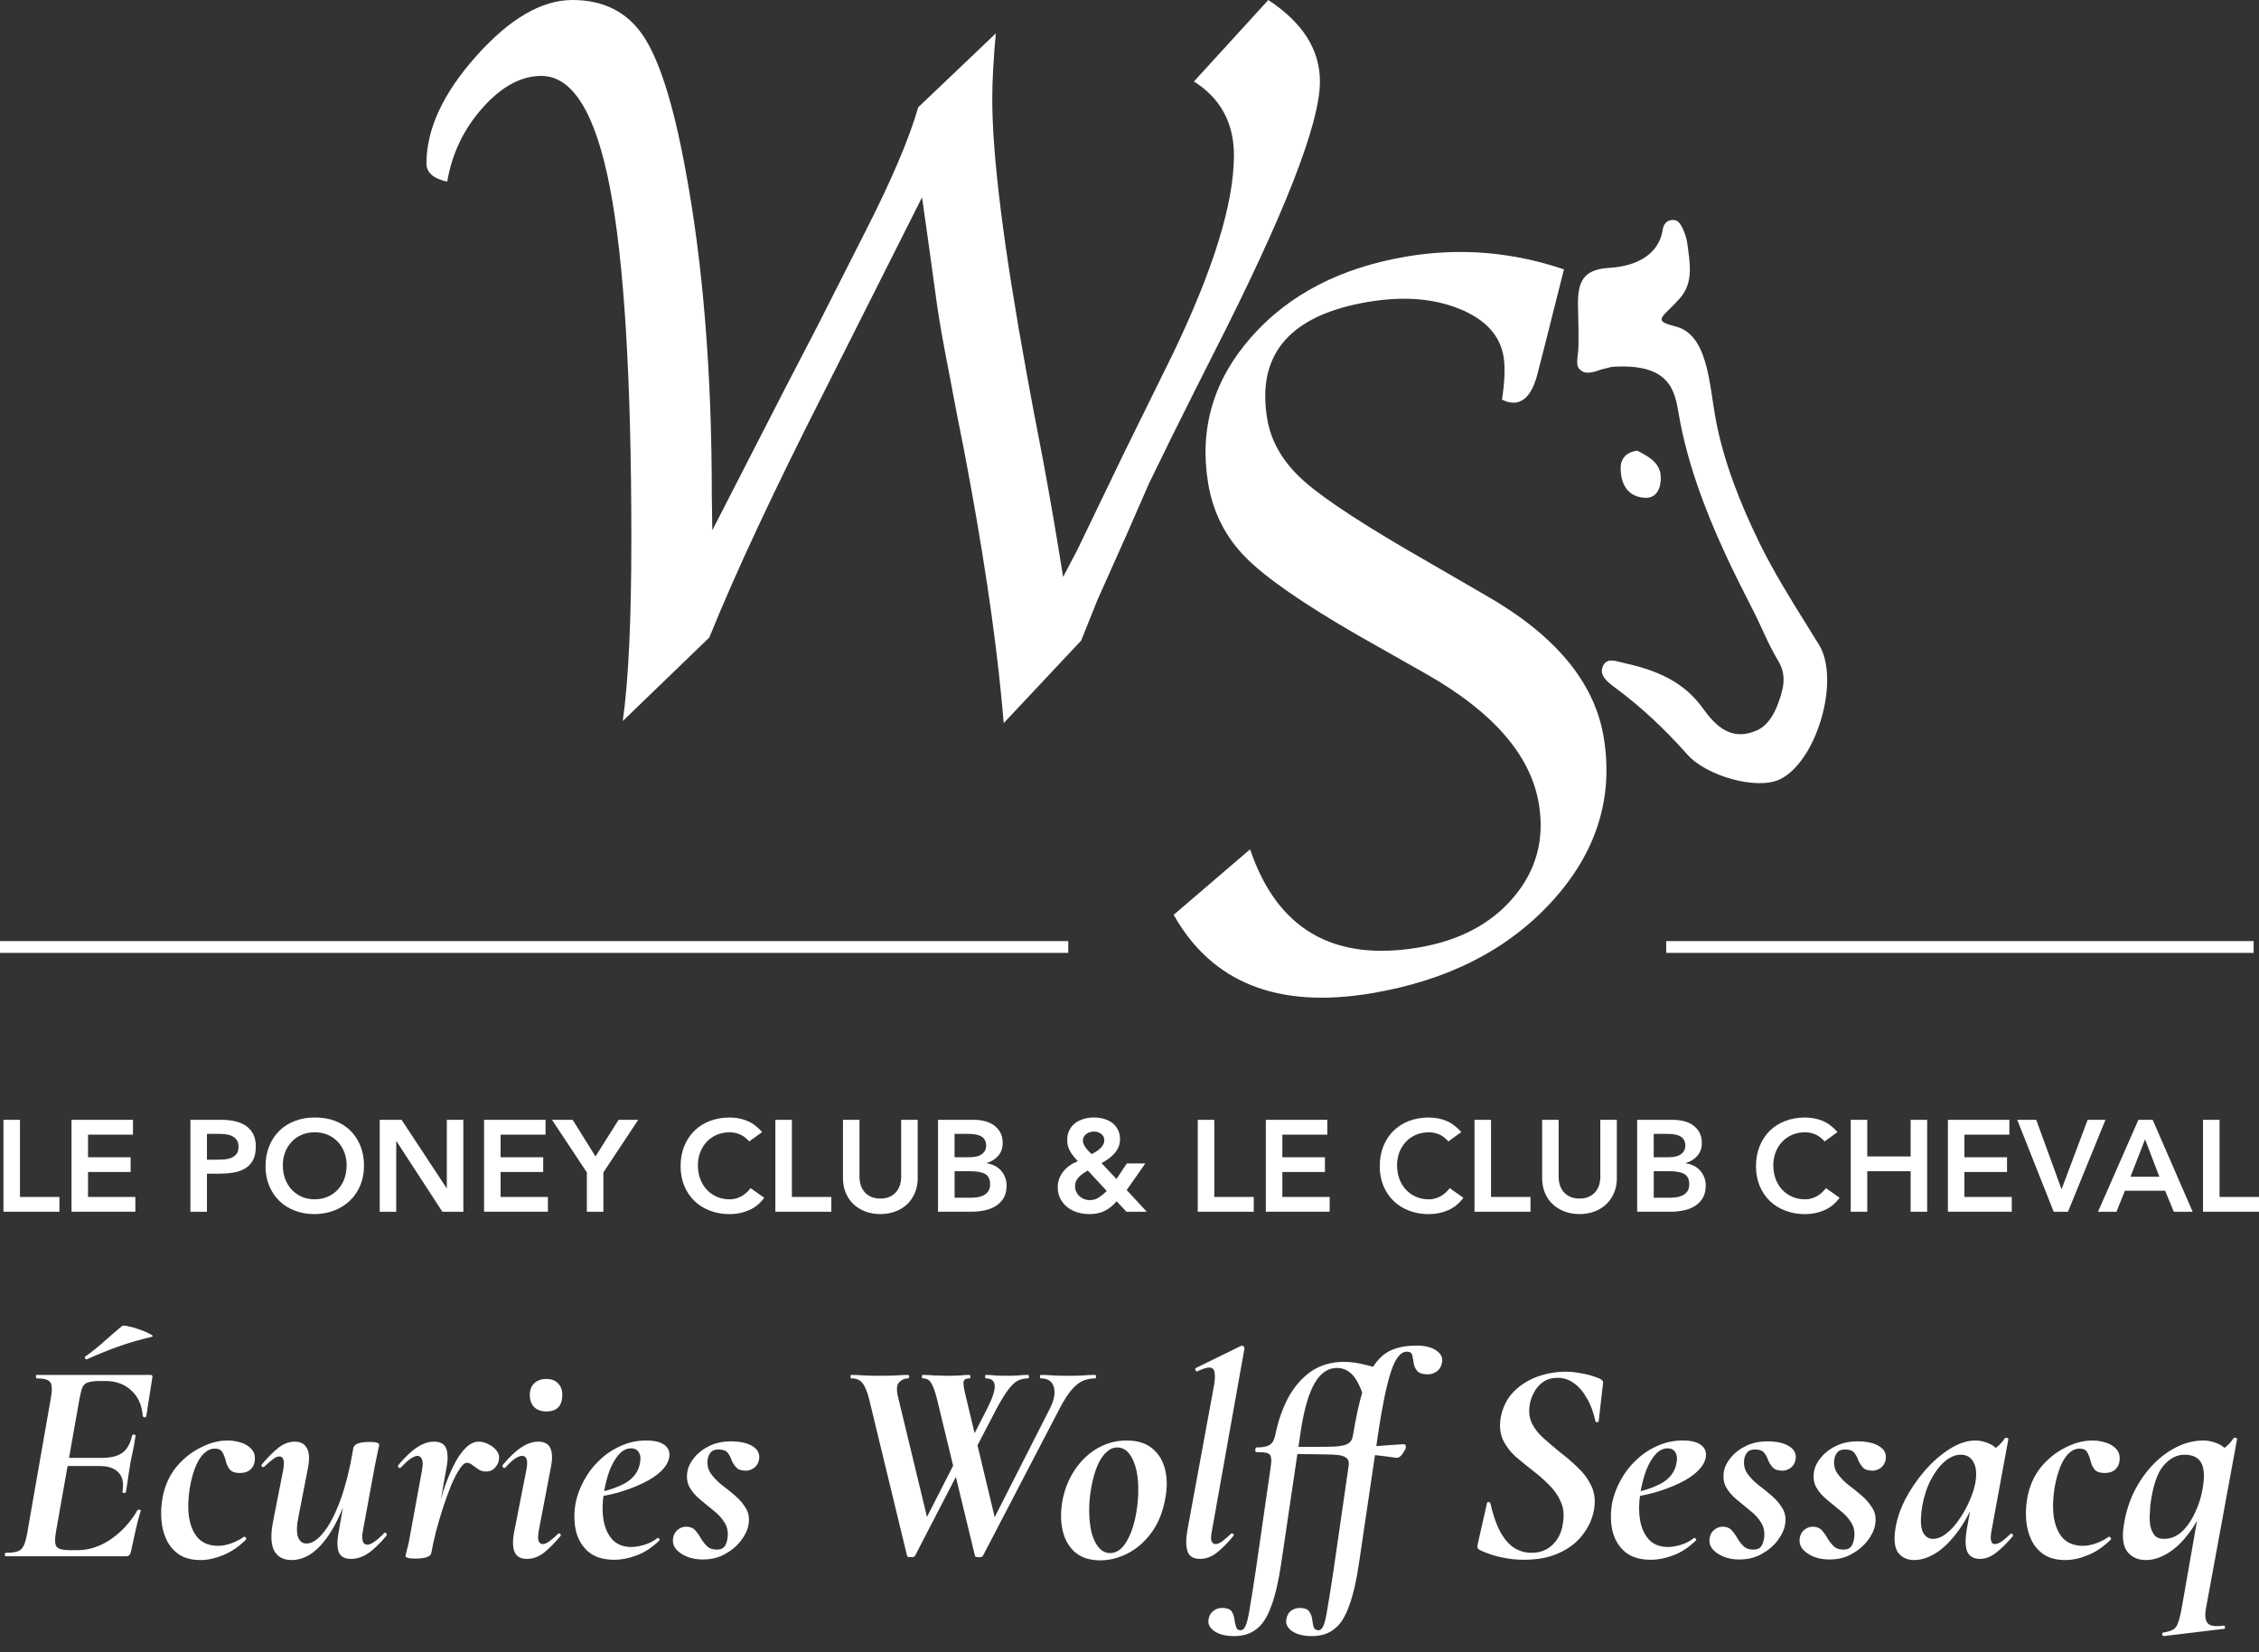 <svg xmlns="http://www.w3.org/2000/svg" width="160" height="117" viewBox="0 0 160 117" fill="none"><rect x="0" y="0" width="160" height="117" fill="#333333" stroke="none"/><path d="M0.244 79.305H1.414V84.766H4.209V85.814H0.244V79.305Z" fill="white"></path><path d="M5.063 79.305H9.419V80.353H6.235V81.953H9.252V83.001H6.235V84.765H9.587V85.813H5.065V79.304L5.063 79.305Z" fill="white"></path><path d="M13.484 79.305H15.694C16.011 79.305 16.316 79.335 16.609 79.396C16.903 79.458 17.162 79.56 17.384 79.706C17.607 79.85 17.785 80.042 17.919 80.284C18.051 80.527 18.118 80.829 18.118 81.189C18.118 81.601 18.047 81.932 17.906 82.183C17.762 82.433 17.573 82.627 17.33 82.766C17.089 82.904 16.809 82.998 16.489 83.046C16.17 83.095 15.838 83.12 15.492 83.12H14.657V85.814H13.486V79.305H13.484ZM15.361 82.127C15.527 82.127 15.7 82.121 15.879 82.109C16.059 82.096 16.224 82.06 16.377 81.999C16.529 81.938 16.652 81.846 16.749 81.724C16.846 81.601 16.894 81.429 16.894 81.209C16.894 81.005 16.85 80.846 16.763 80.726C16.676 80.606 16.565 80.515 16.43 80.451C16.293 80.385 16.142 80.346 15.975 80.327C15.808 80.307 15.647 80.299 15.492 80.299H14.657V82.127H15.362H15.361Z" fill="white"></path><path d="M18.807 82.588C18.807 82.067 18.894 81.594 19.067 81.168C19.241 80.742 19.48 80.378 19.787 80.078C20.094 79.777 20.459 79.546 20.884 79.384C21.307 79.223 21.773 79.14 22.281 79.14C22.794 79.134 23.264 79.21 23.692 79.365C24.119 79.522 24.487 79.751 24.796 80.049C25.105 80.35 25.348 80.712 25.52 81.135C25.694 81.558 25.781 82.03 25.781 82.55C25.781 83.059 25.694 83.522 25.52 83.939C25.348 84.356 25.105 84.715 24.796 85.015C24.485 85.315 24.118 85.55 23.692 85.719C23.265 85.887 22.794 85.974 22.281 85.981C21.773 85.981 21.306 85.898 20.884 85.737C20.459 85.575 20.094 85.345 19.787 85.047C19.48 84.751 19.241 84.393 19.067 83.977C18.894 83.559 18.807 83.098 18.807 82.588ZM20.032 82.515C20.032 82.864 20.086 83.186 20.194 83.48C20.302 83.775 20.456 84.028 20.653 84.242C20.851 84.457 21.089 84.627 21.364 84.748C21.638 84.871 21.947 84.932 22.286 84.932C22.625 84.932 22.936 84.871 23.215 84.748C23.493 84.626 23.731 84.457 23.93 84.242C24.129 84.028 24.282 83.775 24.389 83.48C24.497 83.186 24.551 82.864 24.551 82.515C24.551 82.189 24.497 81.886 24.389 81.604C24.282 81.322 24.128 81.075 23.93 80.863C23.731 80.652 23.493 80.485 23.215 80.366C22.936 80.246 22.627 80.186 22.286 80.186C21.946 80.186 21.638 80.246 21.364 80.366C21.089 80.485 20.851 80.651 20.653 80.863C20.455 81.075 20.302 81.32 20.194 81.604C20.086 81.885 20.032 82.189 20.032 82.515Z" fill="white"></path><path d="M26.894 79.305H28.444L31.63 84.142H31.648V79.305H32.818V85.814H31.332L28.082 80.822H28.064V85.814H26.894V79.305Z" fill="white"></path><path d="M34.284 79.305H38.64V80.353H35.456V81.953H38.473V83.001H35.456V84.765H38.808V85.813H34.286V79.304L34.284 79.305Z" fill="white"></path><path d="M41.564 83.029L39.096 79.305H40.562L42.178 81.898L43.812 79.305H45.204L42.736 83.029V85.814H41.566V83.029H41.564Z" fill="white"></path><path d="M53.069 80.832C52.828 80.574 52.594 80.403 52.369 80.318C52.143 80.231 51.916 80.188 51.687 80.188C51.347 80.188 51.038 80.248 50.764 80.368C50.489 80.487 50.251 80.653 50.053 80.865C49.855 81.078 49.703 81.323 49.594 81.606C49.486 81.887 49.432 82.191 49.432 82.517C49.432 82.866 49.486 83.188 49.594 83.482C49.703 83.777 49.857 84.031 50.053 84.244C50.251 84.46 50.489 84.629 50.764 84.75C51.038 84.873 51.347 84.934 51.687 84.934C51.955 84.934 52.211 84.871 52.462 84.745C52.714 84.619 52.947 84.418 53.163 84.143L54.129 84.824C53.833 85.228 53.469 85.523 53.042 85.707C52.616 85.89 52.161 85.982 51.678 85.982C51.171 85.982 50.703 85.899 50.281 85.738C49.857 85.575 49.492 85.346 49.184 85.048C48.877 84.752 48.638 84.394 48.464 83.978C48.292 83.56 48.205 83.098 48.205 82.588C48.205 82.068 48.292 81.595 48.464 81.169C48.638 80.743 48.877 80.379 49.184 80.078C49.492 79.778 49.857 79.547 50.281 79.384C50.705 79.223 51.171 79.141 51.678 79.141C52.123 79.141 52.537 79.22 52.916 79.376C53.298 79.531 53.652 79.798 53.98 80.171L53.069 80.832Z" fill="white"></path><path d="M54.917 79.305H56.088V84.766H58.882V85.814H54.917V79.305Z" fill="white"></path><path d="M65.001 83.425C65.001 83.816 64.932 84.171 64.795 84.487C64.659 84.802 64.473 85.07 64.238 85.29C64.003 85.51 63.725 85.68 63.402 85.8C63.08 85.919 62.73 85.979 62.353 85.979C61.975 85.979 61.626 85.919 61.305 85.8C60.982 85.68 60.702 85.51 60.464 85.29C60.225 85.07 60.04 84.801 59.906 84.487C59.773 84.171 59.706 83.816 59.706 83.425V79.305H60.876V83.387C60.876 83.547 60.9 83.713 60.95 83.889C61 84.064 61.081 84.224 61.197 84.372C61.311 84.52 61.463 84.64 61.651 84.735C61.84 84.829 62.073 84.878 62.351 84.878C62.631 84.878 62.863 84.831 63.052 84.735C63.242 84.64 63.393 84.52 63.507 84.372C63.621 84.224 63.704 84.064 63.754 83.889C63.802 83.715 63.828 83.548 63.828 83.387V79.305H64.998V83.425H65.001Z" fill="white"></path><path d="M66.44 79.305H69.003C69.251 79.305 69.496 79.335 69.737 79.394C69.979 79.452 70.193 79.546 70.382 79.678C70.572 79.811 70.725 79.981 70.841 80.187C70.96 80.395 71.018 80.648 71.018 80.941C71.018 81.309 70.913 81.612 70.702 81.852C70.491 82.091 70.216 82.262 69.876 82.367V82.385C70.08 82.411 70.27 82.468 70.447 82.555C70.623 82.643 70.773 82.758 70.895 82.895C71.018 83.032 71.116 83.192 71.189 83.373C71.26 83.554 71.295 83.749 71.295 83.957C71.295 84.312 71.223 84.608 71.082 84.844C70.938 85.08 70.753 85.27 70.519 85.413C70.287 85.558 70.02 85.66 69.72 85.721C69.42 85.783 69.115 85.813 68.805 85.813H66.438V79.304L66.44 79.305ZM67.61 81.953H68.678C69.067 81.953 69.361 81.878 69.554 81.728C69.748 81.578 69.848 81.38 69.848 81.135C69.848 80.853 69.747 80.642 69.546 80.505C69.344 80.367 69.021 80.299 68.575 80.299H67.609L67.61 81.953ZM67.61 84.822H68.688C68.836 84.822 68.996 84.812 69.165 84.794C69.335 84.775 69.492 84.732 69.634 84.664C69.777 84.597 69.895 84.501 69.988 84.375C70.079 84.249 70.127 84.08 70.127 83.866C70.127 83.522 70.013 83.283 69.788 83.147C69.563 83.013 69.211 82.945 68.735 82.945H67.612V84.821L67.61 84.822Z" fill="white"></path><path d="M79.803 84.28L81.224 85.815H79.784L79.089 85.071C78.821 85.384 78.537 85.614 78.233 85.759C77.93 85.907 77.568 85.98 77.146 85.98C76.855 85.98 76.576 85.939 76.307 85.856C76.037 85.772 75.801 85.65 75.595 85.488C75.39 85.326 75.228 85.126 75.104 84.89C74.98 84.655 74.917 84.381 74.917 84.067C74.917 83.847 74.954 83.643 75.028 83.456C75.104 83.268 75.204 83.097 75.33 82.942C75.457 82.785 75.607 82.647 75.781 82.528C75.953 82.409 76.14 82.312 76.338 82.237C76.232 82.122 76.134 82.008 76.046 81.898C75.956 81.789 75.878 81.675 75.809 81.559C75.741 81.442 75.687 81.317 75.647 81.181C75.607 81.046 75.587 80.899 75.587 80.74C75.587 80.475 75.637 80.242 75.739 80.041C75.841 79.838 75.979 79.671 76.153 79.54C76.325 79.407 76.528 79.309 76.755 79.24C76.985 79.173 77.223 79.139 77.471 79.139C77.719 79.139 77.954 79.169 78.176 79.23C78.399 79.293 78.595 79.386 78.766 79.511C78.936 79.637 79.073 79.798 79.174 79.994C79.277 80.191 79.327 80.42 79.327 80.683C79.327 80.885 79.291 81.07 79.215 81.24C79.141 81.408 79.043 81.562 78.919 81.699C78.795 81.836 78.654 81.963 78.496 82.076C78.339 82.189 78.178 82.286 78.018 82.366L79.076 83.496L79.81 82.394H81.12L79.8 84.278L79.803 84.28ZM77.045 82.892C76.934 82.96 76.825 83.028 76.72 83.1C76.614 83.171 76.517 83.248 76.432 83.335C76.344 83.421 76.275 83.519 76.224 83.629C76.171 83.738 76.144 83.864 76.144 84.006C76.144 84.147 76.173 84.278 76.228 84.401C76.284 84.524 76.359 84.628 76.455 84.713C76.55 84.8 76.661 84.866 76.784 84.917C76.908 84.965 77.042 84.991 77.183 84.991C77.437 84.991 77.66 84.923 77.852 84.787C78.044 84.652 78.224 84.507 78.39 84.345L77.045 82.892ZM77.491 80.134C77.276 80.134 77.089 80.194 76.934 80.314C76.78 80.432 76.701 80.59 76.701 80.787C76.701 80.874 76.721 80.956 76.757 81.039C76.794 81.123 76.844 81.204 76.905 81.288C76.966 81.371 77.033 81.448 77.105 81.522C77.176 81.596 77.25 81.668 77.323 81.733C77.415 81.685 77.515 81.628 77.621 81.563C77.725 81.499 77.823 81.425 77.913 81.343C78.001 81.26 78.075 81.17 78.131 81.073C78.186 80.975 78.215 80.865 78.215 80.743C78.215 80.564 78.142 80.419 78.001 80.305C77.859 80.192 77.689 80.134 77.491 80.134Z" fill="white"></path><path d="M84.835 79.305H86.005V84.766H88.8V85.814H84.835V79.305Z" fill="white"></path><path d="M89.654 79.305H94.01V80.353H90.826V81.953H93.843V83.001H90.826V84.765H94.178V85.813H89.656V79.304L89.654 79.305Z" fill="white"></path><path d="M102.588 80.832C102.347 80.574 102.113 80.403 101.888 80.318C101.661 80.231 101.435 80.188 101.205 80.188C100.866 80.188 100.557 80.248 100.283 80.368C100.008 80.487 99.77 80.653 99.572 80.865C99.374 81.078 99.222 81.323 99.113 81.606C99.005 81.887 98.951 82.191 98.951 82.517C98.951 82.866 99.005 83.188 99.113 83.482C99.222 83.777 99.375 84.031 99.572 84.244C99.77 84.46 100.008 84.629 100.283 84.75C100.557 84.873 100.866 84.934 101.205 84.934C101.473 84.934 101.73 84.871 101.981 84.745C102.233 84.619 102.465 84.418 102.682 84.143L103.648 84.824C103.352 85.228 102.988 85.523 102.561 85.707C102.135 85.89 101.68 85.982 101.197 85.982C100.689 85.982 100.222 85.899 99.8 85.738C99.375 85.575 99.011 85.346 98.703 85.048C98.396 84.752 98.157 84.394 97.983 83.978C97.811 83.56 97.724 83.098 97.724 82.588C97.724 82.068 97.811 81.595 97.983 81.169C98.157 80.743 98.396 80.379 98.703 80.078C99.011 79.778 99.375 79.547 99.8 79.384C100.223 79.223 100.689 79.141 101.197 79.141C101.642 79.141 102.056 79.22 102.435 79.376C102.817 79.531 103.171 79.798 103.499 80.171L102.588 80.832Z" fill="white"></path><path d="M104.436 79.305H105.606V84.766H108.401V85.814H104.436V79.305Z" fill="white"></path><path d="M114.52 83.425C114.52 83.816 114.452 84.171 114.315 84.487C114.178 84.802 113.993 85.07 113.758 85.29C113.523 85.51 113.245 85.68 112.921 85.8C112.599 85.919 112.25 85.979 111.872 85.979C111.495 85.979 111.145 85.919 110.825 85.8C110.501 85.68 110.222 85.51 109.984 85.29C109.744 85.07 109.559 84.801 109.425 84.487C109.293 84.171 109.226 83.816 109.226 83.425V79.305H110.396V83.387C110.396 83.547 110.42 83.713 110.47 83.889C110.52 84.064 110.601 84.224 110.716 84.372C110.83 84.52 110.983 84.64 111.171 84.735C111.359 84.829 111.593 84.878 111.871 84.878C112.15 84.878 112.382 84.831 112.572 84.735C112.762 84.64 112.913 84.52 113.027 84.372C113.141 84.224 113.223 84.064 113.273 83.889C113.322 83.715 113.347 83.548 113.347 83.387V79.305H114.517V83.425H114.52Z" fill="white"></path><path d="M115.959 79.305H118.522C118.77 79.305 119.015 79.335 119.256 79.394C119.498 79.452 119.712 79.546 119.901 79.678C120.091 79.811 120.243 79.981 120.36 80.187C120.478 80.395 120.537 80.648 120.537 80.941C120.537 81.309 120.431 81.612 120.22 81.852C120.01 82.091 119.735 82.262 119.395 82.367V82.385C119.599 82.411 119.789 82.468 119.965 82.555C120.142 82.643 120.292 82.758 120.414 82.895C120.537 83.032 120.635 83.192 120.708 83.373C120.779 83.554 120.813 83.749 120.813 83.957C120.813 84.312 120.742 84.608 120.601 84.844C120.457 85.08 120.272 85.27 120.038 85.413C119.806 85.558 119.539 85.66 119.239 85.721C118.939 85.783 118.634 85.813 118.324 85.813H115.956V79.304L115.959 79.305ZM117.129 81.953H118.197C118.586 81.953 118.879 81.878 119.073 81.728C119.267 81.578 119.367 81.38 119.367 81.135C119.367 80.853 119.266 80.642 119.065 80.505C118.862 80.367 118.54 80.299 118.094 80.299H117.128L117.129 81.953ZM117.129 84.822H118.207C118.355 84.822 118.515 84.812 118.684 84.794C118.854 84.775 119.01 84.732 119.153 84.664C119.296 84.597 119.414 84.501 119.506 84.375C119.598 84.249 119.646 84.08 119.646 83.866C119.646 83.522 119.532 83.283 119.307 83.147C119.082 83.013 118.73 82.945 118.254 82.945H117.131V84.821L117.129 84.822Z" fill="white"></path><path d="M129.236 80.832C128.995 80.574 128.761 80.403 128.536 80.318C128.309 80.231 128.083 80.188 127.853 80.188C127.514 80.188 127.205 80.248 126.931 80.368C126.656 80.487 126.418 80.653 126.22 80.865C126.022 81.078 125.869 81.323 125.761 81.606C125.653 81.887 125.599 82.191 125.599 82.517C125.599 82.866 125.653 83.188 125.761 83.482C125.869 83.777 126.023 84.031 126.22 84.244C126.418 84.46 126.656 84.629 126.931 84.75C127.205 84.873 127.514 84.934 127.853 84.934C128.121 84.934 128.378 84.871 128.629 84.745C128.881 84.619 129.113 84.418 129.33 84.143L130.296 84.824C130 85.228 129.636 85.523 129.209 85.707C128.783 85.89 128.328 85.982 127.845 85.982C127.337 85.982 126.87 85.899 126.448 85.738C126.023 85.575 125.659 85.346 125.351 85.048C125.044 84.752 124.805 84.394 124.631 83.978C124.459 83.56 124.372 83.098 124.372 82.588C124.372 82.068 124.459 81.595 124.631 81.169C124.805 80.743 125.044 80.379 125.351 80.078C125.659 79.778 126.023 79.547 126.448 79.384C126.871 79.223 127.337 79.141 127.845 79.141C128.289 79.141 128.704 79.22 129.083 79.376C129.465 79.531 129.819 79.798 130.146 80.171L129.236 80.832Z" fill="white"></path><path d="M131.084 79.305H132.255V81.898H135.327V79.305H136.497V85.814H135.327V82.945H132.255V85.814H131.084V79.305Z" fill="white"></path><path d="M137.965 79.305H142.32V80.353H139.136V81.953H142.153V83.001H139.136V84.765H142.488V85.813H137.966V79.304L137.965 79.305Z" fill="white"></path><path d="M142.876 79.305H144.222L146.015 84.224L147.863 79.305H149.126L146.471 85.814H145.459L142.876 79.305Z" fill="white"></path><path d="M151.457 79.305H152.469L155.301 85.814H153.964L153.351 84.325H150.501L149.906 85.814H148.597L151.457 79.305ZM152.942 83.333L151.93 80.685L150.9 83.333H152.942Z" fill="white"></path><path d="M156.035 79.305H157.205V84.766H160V85.814H156.035V79.305Z" fill="white"></path><path d="M44.109 51.063C44.515 48.197 44.717 43.909 44.717 38.2C44.717 26.828 44.21 18.515 43.195 13.259C42.179 8.004 40.562 5.376 38.34 5.376C36.906 5.376 35.521 6.128 34.182 7.633C32.844 9.138 32.009 10.883 31.675 12.865C30.695 12.65 30.206 12.22 30.206 11.575C30.206 9.138 31.383 6.6 33.741 3.961C36.098 1.321 38.365 0 40.544 0C42.745 0 44.414 0.842 45.551 2.527C46.688 4.211 47.675 7.311 48.513 11.825C49.781 18.539 50.415 26.279 50.415 35.046L50.451 37.554L55.599 27.521L57.886 23.114L61.211 16.555C63.117 12.83 64.392 9.842 65.035 7.598L70.531 2.366C70.364 4.182 70.28 5.734 70.28 7.023C70.28 11.085 71.094 17.571 72.723 26.482L73.152 28.81L73.867 32.537C74.344 35.094 74.822 37.868 75.298 40.858C76.002 39.539 76.44 38.69 76.611 38.306L79.512 32.286L83.024 25.156C85.939 19.112 87.397 14.395 87.397 11.001C87.397 8.708 86.452 6.965 84.565 5.769L89.832 0C92.269 1.602 93.488 3.525 93.488 5.769C93.488 8.756 90.974 15.183 85.947 25.048C85.109 26.697 84.104 28.703 82.93 31.068L81.388 34.222L79.807 37.84L77.724 42.499C77.555 42.906 77.174 43.861 76.575 45.366L71.091 51.208L70.95 49.63C70.472 44.613 69.58 38.677 68.27 31.82L67.841 29.671L67.234 26.482C66.781 24.164 66.483 22.468 66.341 21.394L65.662 16.484C65.614 16.126 65.495 15.29 65.305 13.976L60.473 23.578L58.503 27.485C54.901 34.557 52.144 40.446 50.236 45.15L44.109 51.063Z" fill="white"></path><path d="M83.128 64.787L88.541 60.147C90.448 65.787 94.41 68.108 100.427 67.109C103.353 66.623 105.616 65.43 107.217 63.529C108.816 61.629 109.409 59.43 108.994 56.931C108.427 53.514 105.797 50.464 101.105 47.78L96.246 45.028C92.328 42.772 89.655 40.922 88.226 39.475C86.798 38.03 85.913 36.282 85.572 34.232C84.931 30.367 85.943 26.918 88.612 23.882C91.28 20.849 94.971 18.94 99.684 18.157C103.431 17.535 107.127 17.841 110.771 19.077L109.501 24.119L108.928 26.357C108.613 27.668 108.103 28.383 107.396 28.5C107.09 28.551 106.752 28.486 106.383 28.303C106.578 27.006 106.617 25.992 106.494 25.258C106.242 23.744 105.201 22.615 103.371 21.874C101.542 21.133 99.399 20.965 96.95 21.373C91.387 22.296 88.988 25.057 89.752 29.656C90.026 31.308 90.908 32.79 92.399 34.105C93.888 35.421 96.854 37.346 101.295 39.88L105.194 42.141C110.14 44.954 112.937 48.307 113.584 52.198C114.297 56.491 113.081 60.365 109.939 63.818C106.795 67.273 102.512 69.45 97.092 70.35C90.493 71.446 85.839 69.591 83.128 64.787Z" fill="white"></path><path d="M114.134 46.78C113.874 46.78 113.678 46.873 113.549 47.141C113.241 47.779 113.751 48.227 114.4 48.704C116.168 50.007 117.839 51.553 119.509 53.431C120.883 54.979 124.413 55.944 126.021 55.212C127.212 54.669 128.337 53.068 128.958 51.031C129.608 48.901 129.562 46.844 128.838 45.666C128.563 45.218 128.285 44.772 128.006 44.324C126.82 42.419 125.593 40.448 124.597 38.403C123.318 35.782 122.081 32.75 121.508 29.623C121.052 27.127 120.96 23.689 118.668 23.116C116.961 22.688 117.753 22.506 118.966 21.143C119.992 19.991 119.684 18.58 119.495 17.151C119.466 16.936 119.154 15.711 118.667 15.6C118.245 15.504 117.847 15.713 117.767 16.258C117.509 17.994 115.949 18.86 113.972 18.97C111.777 19.091 111.716 20.372 111.777 22.14C111.784 22.341 111.837 24.409 111.777 24.885C111.65 25.884 111.687 26.011 112.005 26.257C112.267 26.461 112.728 26.435 113.372 26.179L114.154 25.982C118.337 25.683 118.63 27.739 118.905 29.343C119.46 32.566 120.646 35.877 122.21 39.258C122.825 40.587 123.502 41.917 124.158 43.203C124.751 44.366 125.244 45.634 125.931 46.773C126.594 47.873 126.311 48.801 125.907 49.906C125.583 50.783 125.06 51.44 124.47 51.71C122.647 52.538 121.527 51.442 120.589 50.136C119.435 48.529 117.759 47.557 115.153 46.984C115.058 46.962 114.96 46.937 114.857 46.91C114.578 46.836 114.337 46.78 114.134 46.78Z" fill="white"></path><path d="M115.969 31.92C115.212 32.002 114.781 32.455 114.787 33.167C114.793 33.897 115.017 35.139 116.455 35.251C116.77 35.274 117.033 35.2 117.227 35.023C117.481 34.789 117.625 34.383 117.63 33.879C117.64 32.857 116.921 32.399 115.969 31.92Z" fill="white"></path><path d="M75.664 66.646H0V67.481H75.664V66.646Z" fill="white"></path><path d="M159.619 66.646H118.012V67.481H159.619V66.646Z" fill="white"></path><path d="M0.411 110.213C0.37 110.213 0.349 110.172 0.349 110.09C0.349 110.007 0.37 109.966 0.411 109.966C0.781 109.966 1.062 109.932 1.254 109.864C1.445 109.795 1.589 109.658 1.685 109.452C1.781 109.247 1.863 108.946 1.932 108.548L3.596 99.033C3.706 98.444 3.692 98.06 3.555 97.882C3.432 97.704 3.11 97.615 2.589 97.615C2.562 97.615 2.548 97.574 2.548 97.492C2.548 97.409 2.562 97.368 2.589 97.368H10.666C10.776 97.368 10.817 97.43 10.79 97.553C10.748 97.814 10.7 98.122 10.646 98.478C10.591 98.834 10.536 99.177 10.481 99.506C10.44 99.834 10.399 100.102 10.358 100.307C10.344 100.362 10.296 100.382 10.214 100.369C10.146 100.341 10.111 100.314 10.111 100.287C10.056 99.519 9.789 98.916 9.31 98.478C8.83 98.026 8.214 97.8 7.46 97.8H7.09C6.707 97.8 6.419 97.834 6.227 97.903C6.049 97.957 5.919 98.074 5.837 98.252C5.768 98.43 5.7 98.697 5.631 99.053L3.966 108.466C3.871 109.014 3.884 109.37 4.008 109.535C4.131 109.699 4.446 109.781 4.953 109.781H5.487C6.296 109.781 7.077 109.528 7.83 109.021C8.597 108.5 9.234 107.808 9.741 106.945C9.769 106.904 9.817 106.897 9.885 106.925C9.967 106.938 9.995 106.959 9.967 106.986C9.844 107.384 9.721 107.856 9.597 108.404C9.474 108.939 9.365 109.439 9.269 109.905C9.228 110.11 9.118 110.213 8.94 110.213H0.411ZM8.919 105.65C8.906 105.705 8.858 105.733 8.775 105.733C8.693 105.719 8.659 105.685 8.673 105.63C8.782 105.027 8.686 104.575 8.385 104.274C8.097 103.972 7.659 103.821 7.07 103.821H3.843L3.925 103.246H7.214C7.83 103.246 8.31 103.13 8.652 102.897C8.995 102.65 9.228 102.246 9.351 101.684C9.365 101.616 9.413 101.588 9.495 101.602C9.577 101.602 9.611 101.636 9.597 101.705C9.529 102.143 9.467 102.492 9.413 102.753C9.358 102.999 9.303 103.26 9.248 103.534C9.193 103.876 9.139 104.219 9.084 104.561C9.043 104.89 8.988 105.253 8.919 105.65ZM6.165 96.258C6.111 96.286 6.063 96.265 6.022 96.197C5.994 96.115 6.008 96.067 6.063 96.053C6.556 95.697 7.008 95.334 7.419 94.964C7.83 94.594 8.234 94.245 8.632 93.916C8.7 93.861 8.864 93.868 9.125 93.936C9.399 93.991 9.68 94.073 9.967 94.183C10.269 94.292 10.502 94.395 10.666 94.491C10.844 94.587 10.865 94.649 10.728 94.676C9.81 94.895 8.995 95.135 8.282 95.395C7.57 95.656 6.864 95.943 6.165 96.258ZM14.206 110.48C13.59 110.48 13.083 110.35 12.685 110.09C12.302 109.829 12.007 109.487 11.802 109.062C11.596 108.637 11.473 108.165 11.432 107.644C11.391 107.123 11.418 106.596 11.514 106.062C11.665 105.239 11.98 104.527 12.459 103.924C12.953 103.321 13.528 102.855 14.186 102.527C14.843 102.184 15.487 102.013 16.117 102.013C16.433 102.013 16.741 102.061 17.042 102.157C17.344 102.239 17.59 102.383 17.782 102.588C17.988 102.794 18.077 103.061 18.049 103.39C18.035 103.664 17.933 103.89 17.741 104.068C17.563 104.232 17.316 104.315 17.001 104.315C16.631 104.315 16.378 104.219 16.241 104.027C16.104 103.821 16.015 103.609 15.974 103.39C15.919 103.184 15.843 102.999 15.748 102.835C15.652 102.671 15.473 102.588 15.213 102.588C14.939 102.588 14.679 102.705 14.432 102.938C14.199 103.171 14.001 103.493 13.836 103.904C13.672 104.315 13.542 104.794 13.446 105.342C13.322 106.096 13.302 106.788 13.384 107.418C13.48 108.048 13.692 108.548 14.021 108.918C14.364 109.288 14.843 109.473 15.46 109.473C15.748 109.473 16.063 109.411 16.405 109.288C16.761 109.151 17.049 109 17.268 108.836C17.296 108.809 17.337 108.822 17.392 108.877C17.446 108.932 17.46 108.98 17.433 109.021C16.926 109.528 16.385 109.898 15.809 110.131C15.247 110.364 14.713 110.48 14.206 110.48ZM20.653 110.48C20.077 110.48 19.666 110.261 19.42 109.822C19.187 109.37 19.159 108.685 19.337 107.767L20.057 104.109C20.125 103.712 20.125 103.451 20.057 103.328C20.002 103.205 19.913 103.143 19.79 103.143C19.652 103.143 19.495 103.212 19.317 103.349C19.139 103.486 18.94 103.657 18.721 103.863C18.666 103.917 18.611 103.917 18.556 103.863C18.502 103.808 18.502 103.753 18.556 103.698C18.995 103.177 19.392 102.78 19.748 102.506C20.105 102.232 20.481 102.095 20.879 102.095C21.29 102.095 21.578 102.253 21.742 102.568C21.92 102.883 21.934 103.397 21.783 104.109L21.146 107.377C21.009 108.034 20.995 108.521 21.105 108.836C21.214 109.151 21.413 109.309 21.701 109.309C22.098 109.309 22.502 109.048 22.913 108.528C23.338 108.007 23.735 107.247 24.105 106.246C24.475 105.233 24.784 103.993 25.03 102.527L25.4 102.547C25.14 104.164 24.77 105.568 24.29 106.76C23.811 107.952 23.263 108.87 22.646 109.514C22.03 110.158 21.365 110.48 20.653 110.48ZM24.866 110.398C24.427 110.398 24.14 110.247 24.003 109.946C23.879 109.631 23.866 109.192 23.962 108.63L25.03 102.527C25.099 102.253 25.482 102.116 26.181 102.116C26.455 102.116 26.633 102.136 26.715 102.177C26.811 102.218 26.859 102.253 26.859 102.28C26.859 102.335 26.825 102.513 26.756 102.814C26.688 103.116 26.619 103.445 26.551 103.801L25.708 108.384C25.585 109.055 25.688 109.391 26.017 109.391C26.154 109.391 26.318 109.322 26.51 109.185C26.715 109.048 26.948 108.843 27.209 108.569C27.25 108.514 27.298 108.521 27.352 108.589C27.407 108.644 27.414 108.699 27.373 108.754C26.88 109.343 26.434 109.768 26.037 110.028C25.654 110.275 25.263 110.398 24.866 110.398ZM30.55 109.966L30.344 109.946C30.481 109.22 30.639 108.487 30.817 107.747C30.995 106.993 31.187 106.281 31.392 105.609C31.612 104.938 31.852 104.342 32.112 103.821C32.372 103.287 32.653 102.869 32.955 102.568C33.256 102.253 33.578 102.095 33.92 102.095C34.14 102.095 34.366 102.157 34.599 102.28C34.831 102.39 35.023 102.54 35.174 102.732C35.325 102.924 35.38 103.136 35.338 103.369C35.325 103.547 35.236 103.732 35.071 103.924C34.907 104.116 34.694 104.212 34.434 104.212C34.229 104.212 34.05 104.164 33.9 104.068C33.749 103.958 33.605 103.856 33.468 103.76C33.345 103.65 33.208 103.595 33.057 103.595C32.907 103.595 32.735 103.746 32.543 104.047C32.352 104.335 32.153 104.719 31.947 105.198C31.756 105.678 31.564 106.205 31.372 106.781C31.194 107.343 31.029 107.904 30.879 108.466C30.742 109.028 30.632 109.528 30.55 109.966ZM29.399 110.377C29.139 110.377 28.961 110.357 28.865 110.316C28.769 110.288 28.721 110.254 28.721 110.213C28.721 110.158 28.762 109.98 28.844 109.679C28.926 109.377 28.995 109.048 29.05 108.692L29.892 104.109C29.933 103.876 29.947 103.691 29.933 103.554C29.92 103.404 29.879 103.294 29.81 103.225C29.755 103.143 29.673 103.102 29.564 103.102C29.44 103.102 29.276 103.171 29.07 103.308C28.878 103.445 28.652 103.65 28.392 103.924C28.337 103.979 28.282 103.979 28.228 103.924C28.173 103.856 28.173 103.794 28.228 103.739C28.721 103.15 29.166 102.732 29.564 102.486C29.961 102.225 30.351 102.095 30.735 102.095C31.036 102.095 31.262 102.164 31.413 102.301C31.564 102.438 31.653 102.636 31.68 102.897C31.721 103.157 31.708 103.479 31.639 103.863L30.55 109.966C30.509 110.24 30.125 110.377 29.399 110.377ZM37.321 110.398C36.868 110.398 36.574 110.227 36.437 109.884C36.3 109.542 36.3 109.041 36.437 108.384L37.279 104.109C37.416 103.438 37.314 103.102 36.971 103.102C36.834 103.102 36.663 103.171 36.457 103.308C36.266 103.445 36.046 103.65 35.8 103.924C35.745 103.979 35.69 103.979 35.635 103.924C35.581 103.856 35.574 103.794 35.615 103.739C36.108 103.15 36.553 102.732 36.951 102.486C37.348 102.225 37.738 102.095 38.122 102.095C38.56 102.095 38.848 102.253 38.985 102.568C39.122 102.869 39.136 103.301 39.026 103.863L38.163 108.384C38.095 108.767 38.095 109.028 38.163 109.165C38.232 109.288 38.321 109.35 38.43 109.35C38.581 109.35 38.745 109.281 38.923 109.144C39.102 109.007 39.3 108.836 39.52 108.63C39.574 108.576 39.629 108.576 39.684 108.63C39.739 108.685 39.739 108.74 39.684 108.795C39.259 109.302 38.862 109.699 38.492 109.987C38.122 110.261 37.731 110.398 37.321 110.398ZM38.697 99.958C38.341 99.958 38.053 99.855 37.834 99.65C37.629 99.444 37.526 99.149 37.526 98.766C37.526 98.437 37.629 98.17 37.834 97.964C38.053 97.759 38.341 97.656 38.697 97.656C39.054 97.656 39.328 97.759 39.52 97.964C39.725 98.17 39.828 98.437 39.828 98.766C39.828 99.56 39.451 99.958 38.697 99.958ZM43.508 110.46C42.713 110.46 42.09 110.261 41.638 109.864C41.199 109.466 40.912 108.959 40.775 108.343C40.651 107.726 40.651 107.082 40.775 106.411C40.884 105.877 41.083 105.349 41.371 104.828C41.658 104.294 42.021 103.821 42.46 103.41C42.898 102.986 43.398 102.65 43.96 102.403C44.522 102.143 45.125 102.013 45.769 102.013C46.33 102.013 46.748 102.109 47.022 102.301C47.31 102.492 47.44 102.766 47.413 103.123C47.372 103.479 47.187 103.821 46.858 104.15C46.529 104.479 46.09 104.774 45.542 105.034C45.008 105.294 44.405 105.52 43.734 105.712C43.076 105.89 42.405 106.014 41.72 106.082L41.761 105.815C42.734 105.664 43.549 105.418 44.207 105.075C44.864 104.719 45.241 104.212 45.337 103.554C45.392 103.253 45.358 103.013 45.234 102.835C45.125 102.657 44.947 102.568 44.7 102.568C44.385 102.568 44.097 102.712 43.837 102.999C43.59 103.273 43.371 103.65 43.179 104.13C43.001 104.609 42.864 105.144 42.768 105.733C42.658 106.431 42.652 107.069 42.748 107.644C42.843 108.219 43.056 108.685 43.385 109.041C43.713 109.384 44.159 109.555 44.72 109.555C44.981 109.555 45.275 109.507 45.604 109.411C45.947 109.315 46.269 109.151 46.57 108.918C46.597 108.891 46.632 108.904 46.673 108.959C46.728 109.014 46.741 109.055 46.714 109.083C46.193 109.589 45.652 109.946 45.09 110.151C44.542 110.357 44.015 110.46 43.508 110.46ZM49.785 110.439C49.168 110.439 48.648 110.295 48.223 110.007C47.798 109.72 47.613 109.37 47.668 108.959C47.709 108.685 47.819 108.48 47.997 108.343C48.175 108.192 48.373 108.117 48.593 108.117C48.867 108.117 49.079 108.199 49.23 108.363C49.381 108.528 49.518 108.719 49.641 108.939C49.764 109.144 49.908 109.329 50.072 109.494C50.237 109.658 50.47 109.74 50.771 109.74C51.018 109.74 51.196 109.672 51.306 109.535C51.415 109.398 51.49 109.192 51.532 108.918C51.586 108.48 51.511 108.11 51.306 107.808C51.114 107.493 50.853 107.212 50.525 106.966C50.209 106.705 49.894 106.445 49.579 106.185C49.264 105.925 49.017 105.637 48.839 105.322C48.661 104.993 48.613 104.602 48.696 104.15C48.764 103.821 48.935 103.499 49.209 103.184C49.483 102.855 49.84 102.588 50.278 102.383C50.716 102.177 51.21 102.075 51.758 102.075C52.402 102.075 52.909 102.184 53.279 102.403C53.648 102.623 53.813 102.924 53.772 103.308C53.731 103.582 53.614 103.794 53.422 103.945C53.23 104.082 53.039 104.15 52.847 104.15C52.518 104.15 52.285 104.075 52.148 103.924C52.011 103.773 51.901 103.602 51.819 103.41C51.751 103.205 51.655 103.027 51.532 102.876C51.408 102.725 51.189 102.65 50.874 102.65C50.627 102.65 50.449 102.718 50.34 102.855C50.23 102.993 50.161 103.136 50.134 103.287C50.066 103.671 50.127 104.013 50.319 104.315C50.525 104.616 50.792 104.897 51.121 105.157C51.449 105.404 51.771 105.664 52.087 105.938C52.402 106.212 52.655 106.514 52.847 106.842C53.039 107.171 53.093 107.555 53.011 107.993C52.956 108.336 52.785 108.699 52.498 109.083C52.21 109.466 51.833 109.788 51.367 110.048C50.915 110.309 50.388 110.439 49.785 110.439ZM69.057 110.192L66.365 99.074C66.228 98.54 66.091 98.163 65.954 97.944C65.831 97.725 65.632 97.615 65.358 97.615C65.317 97.615 65.296 97.574 65.296 97.492C65.296 97.409 65.317 97.368 65.358 97.368C65.618 97.368 65.899 97.382 66.201 97.409C66.516 97.423 66.804 97.43 67.064 97.43C67.42 97.43 67.722 97.423 67.968 97.409C68.215 97.382 68.441 97.368 68.646 97.368C68.701 97.368 68.729 97.409 68.729 97.492C68.729 97.574 68.701 97.615 68.646 97.615C68.427 97.615 68.297 97.683 68.256 97.82C68.215 97.957 68.263 98.307 68.4 98.868L70.558 107.891L69.201 109.905L74.36 99.752C74.661 99.163 74.757 98.663 74.647 98.252C74.538 97.827 74.23 97.615 73.723 97.615C73.681 97.615 73.661 97.574 73.661 97.492C73.661 97.409 73.681 97.368 73.723 97.368C74.038 97.368 74.339 97.382 74.627 97.409C74.915 97.423 75.291 97.43 75.757 97.43C76.127 97.43 76.435 97.423 76.682 97.409C76.929 97.382 77.223 97.368 77.566 97.368C77.607 97.368 77.627 97.409 77.627 97.492C77.627 97.574 77.607 97.615 77.566 97.615C77.305 97.615 77.038 97.663 76.764 97.759C76.504 97.855 76.23 98.06 75.942 98.375C75.668 98.677 75.36 99.156 75.017 99.814L69.612 110.192C69.571 110.261 69.469 110.288 69.304 110.275C69.153 110.275 69.071 110.247 69.057 110.192ZM64.248 110.192L61.556 99.074C61.419 98.54 61.262 98.163 61.084 97.944C60.919 97.725 60.659 97.615 60.303 97.615C60.261 97.615 60.241 97.574 60.241 97.492C60.241 97.409 60.261 97.368 60.303 97.368C60.604 97.368 60.926 97.382 61.269 97.409C61.625 97.423 61.953 97.43 62.255 97.43C62.721 97.43 63.111 97.423 63.426 97.409C63.755 97.382 64.05 97.368 64.31 97.368C64.365 97.368 64.392 97.409 64.392 97.492C64.392 97.574 64.365 97.615 64.31 97.615C64.077 97.615 63.872 97.704 63.694 97.882C63.515 98.06 63.481 98.389 63.591 98.868L65.769 107.891L64.392 109.905L68.071 102.691L68.4 103.246L64.803 110.192C64.762 110.261 64.659 110.288 64.495 110.275C64.344 110.275 64.262 110.247 64.248 110.192ZM68.77 103.246L68.42 102.691L69.921 99.752C70.29 99.026 70.469 98.492 70.455 98.149C70.441 97.793 70.229 97.615 69.818 97.615C69.79 97.615 69.777 97.574 69.777 97.492C69.777 97.409 69.79 97.368 69.818 97.368C70.051 97.368 70.27 97.382 70.475 97.409C70.695 97.423 70.976 97.43 71.318 97.43C71.633 97.43 71.887 97.423 72.079 97.409C72.27 97.382 72.51 97.368 72.798 97.368C72.853 97.368 72.88 97.409 72.88 97.492C72.88 97.574 72.853 97.615 72.798 97.615C72.565 97.615 72.339 97.663 72.12 97.759C71.914 97.855 71.688 98.06 71.441 98.375C71.195 98.69 70.9 99.17 70.558 99.814L68.77 103.246ZM77.927 110.501C77.173 110.501 76.57 110.302 76.118 109.905C75.68 109.507 75.392 108.987 75.255 108.343C75.118 107.699 75.118 107 75.255 106.246C75.419 105.411 75.721 104.678 76.159 104.047C76.597 103.404 77.132 102.903 77.762 102.547C78.392 102.191 79.07 102.013 79.797 102.013C80.564 102.013 81.174 102.205 81.626 102.588C82.078 102.958 82.379 103.465 82.53 104.109C82.681 104.739 82.674 105.452 82.509 106.246C82.331 107.178 81.996 107.966 81.502 108.61C81.023 109.24 80.468 109.713 79.838 110.028C79.207 110.343 78.57 110.501 77.927 110.501ZM78.625 109.987C79.064 109.987 79.44 109.733 79.755 109.226C80.084 108.706 80.324 108.014 80.475 107.151C80.585 106.534 80.632 105.952 80.619 105.404C80.619 104.842 80.557 104.342 80.434 103.904C80.31 103.465 80.139 103.123 79.92 102.876C79.701 102.629 79.434 102.506 79.118 102.506C78.735 102.506 78.379 102.739 78.05 103.205C77.721 103.671 77.468 104.39 77.289 105.363C77.18 105.979 77.132 106.568 77.145 107.13C77.159 107.692 77.221 108.185 77.331 108.61C77.454 109.035 77.625 109.37 77.844 109.617C78.064 109.864 78.324 109.987 78.625 109.987ZM85 110.398C84.534 110.398 84.24 110.227 84.117 109.884C83.993 109.542 83.987 109.041 84.096 108.384L85.987 98.108C86.096 97.451 86.062 97.053 85.884 96.916C85.72 96.779 85.356 96.848 84.795 97.122C84.74 97.135 84.699 97.101 84.671 97.019C84.644 96.937 84.658 96.889 84.713 96.875L87.898 95.313C87.967 95.286 88.028 95.299 88.083 95.354C88.138 95.409 88.158 95.45 88.145 95.478L85.843 108.384C85.761 108.767 85.754 109.028 85.822 109.165C85.891 109.288 85.98 109.35 86.09 109.35C86.24 109.35 86.405 109.281 86.583 109.144C86.761 109.007 86.96 108.836 87.179 108.63C87.234 108.576 87.288 108.576 87.343 108.63C87.398 108.685 87.398 108.74 87.343 108.795C86.918 109.302 86.521 109.699 86.151 109.987C85.781 110.261 85.398 110.398 85 110.398ZM87.427 115.865C86.81 115.865 86.338 115.748 86.009 115.515C85.68 115.282 85.543 115.008 85.598 114.693C85.639 114.419 85.755 114.214 85.947 114.077C86.125 113.94 86.324 113.871 86.543 113.871C86.872 113.871 87.098 113.946 87.221 114.097C87.331 114.262 87.399 114.446 87.427 114.652C87.454 114.871 87.495 115.056 87.55 115.207C87.591 115.371 87.701 115.453 87.879 115.453C88.016 115.453 88.132 115.344 88.228 115.125C88.324 114.919 88.42 114.508 88.516 113.892C88.626 113.275 88.769 112.371 88.948 111.179L89.996 103.924C90.051 103.582 90.057 103.335 90.016 103.184C89.989 103.034 89.893 102.938 89.729 102.897C89.578 102.855 89.331 102.835 88.989 102.835C88.934 102.835 88.906 102.78 88.906 102.671C88.92 102.561 88.948 102.506 88.989 102.506C89.427 102.506 89.742 102.444 89.934 102.321C90.126 102.198 90.256 101.965 90.325 101.622C90.53 100.609 90.845 99.711 91.27 98.93C91.708 98.149 92.25 97.54 92.894 97.101C93.551 96.663 94.318 96.444 95.195 96.444C95.647 96.444 96.147 96.512 96.695 96.649C97.243 96.772 97.689 96.937 98.031 97.142L96.675 99.218C96.428 98.368 96.147 97.766 95.832 97.409C95.517 97.053 95.14 96.875 94.702 96.875C94.058 96.875 93.531 97.231 93.12 97.944C92.709 98.642 92.387 99.725 92.154 101.191L90.756 110.644C90.564 111.96 90.325 112.994 90.037 113.748C89.763 114.515 89.413 115.056 88.989 115.371C88.578 115.7 88.057 115.865 87.427 115.865ZM95.504 103.924C95.545 103.719 95.545 103.561 95.504 103.451C95.462 103.328 95.38 103.239 95.257 103.184C95.147 103.116 94.983 103.068 94.764 103.04C94.544 103.013 94.222 102.999 93.798 102.999C93.373 102.986 92.907 102.979 92.4 102.979C91.893 102.965 91.407 102.958 90.941 102.958L90.982 102.465C91.695 102.465 92.373 102.465 93.017 102.465C93.674 102.465 94.174 102.458 94.517 102.444C94.997 102.417 95.325 102.342 95.504 102.218C95.695 102.095 95.805 101.896 95.832 101.622L96.12 102.671L95.504 103.924ZM92.935 115.865C92.318 115.865 91.845 115.748 91.517 115.515C91.188 115.282 91.051 115.008 91.106 114.693C91.147 114.419 91.256 114.214 91.434 114.077C91.626 113.94 91.832 113.871 92.051 113.871C92.38 113.871 92.599 113.946 92.709 114.097C92.832 114.262 92.907 114.446 92.935 114.652C92.962 114.871 92.996 115.056 93.037 115.207C93.092 115.371 93.209 115.453 93.387 115.453C93.524 115.453 93.64 115.344 93.736 115.125C93.832 114.919 93.928 114.508 94.024 113.892C94.133 113.275 94.277 112.371 94.455 111.179L95.504 103.924C95.558 103.582 95.565 103.335 95.524 103.184C95.497 103.034 95.401 102.938 95.236 102.897C95.086 102.855 94.839 102.835 94.496 102.835C94.442 102.835 94.414 102.78 94.414 102.671C94.428 102.561 94.455 102.506 94.496 102.506C94.935 102.506 95.25 102.444 95.442 102.321C95.647 102.198 95.778 101.965 95.832 101.622C96.038 100.376 96.264 99.341 96.51 98.519C96.757 97.697 97.052 97.053 97.394 96.587C97.737 96.108 98.148 95.772 98.627 95.58C99.107 95.388 99.669 95.293 100.313 95.293C100.929 95.293 101.402 95.409 101.731 95.642C102.059 95.861 102.196 96.135 102.142 96.464C102.101 96.738 101.984 96.95 101.792 97.101C101.6 97.252 101.381 97.327 101.135 97.327C100.765 97.327 100.511 97.245 100.374 97.081C100.237 96.916 100.155 96.731 100.128 96.526C100.1 96.32 100.066 96.135 100.025 95.971C99.984 95.806 99.86 95.724 99.655 95.724C99.203 95.724 98.826 96.19 98.525 97.122C98.223 98.04 97.935 99.396 97.661 101.191L96.264 110.644C96.072 111.96 95.832 112.994 95.545 113.748C95.271 114.515 94.921 115.056 94.496 115.371C94.085 115.7 93.565 115.865 92.935 115.865ZM98.915 103.246C98.901 103.246 98.757 103.225 98.484 103.184C98.209 103.143 97.881 103.102 97.497 103.061C97.127 103.02 96.778 102.999 96.449 102.999L96.49 102.444C96.805 102.444 97.168 102.431 97.579 102.403C97.99 102.376 98.367 102.349 98.71 102.321C99.066 102.294 99.305 102.28 99.429 102.28C99.497 102.28 99.538 102.307 99.552 102.362C99.579 102.417 99.586 102.472 99.573 102.527C99.545 102.636 99.463 102.787 99.326 102.979C99.189 103.157 99.052 103.246 98.915 103.246ZM107.927 110.46C107.42 110.46 106.906 110.405 106.386 110.295C105.879 110.199 105.344 110.021 104.783 109.761C104.728 109.72 104.687 109.672 104.659 109.617C104.632 109.548 104.632 109.466 104.659 109.37L105.317 106.473C105.317 106.404 105.351 106.37 105.42 106.37C105.502 106.37 105.55 106.404 105.564 106.473C105.742 107.267 105.968 107.925 106.242 108.445C106.516 108.952 106.838 109.336 107.208 109.596C107.591 109.843 108.016 109.966 108.482 109.966C108.879 109.966 109.229 109.884 109.53 109.72C109.845 109.542 110.105 109.295 110.311 108.98C110.516 108.665 110.647 108.288 110.701 107.849C110.797 107.274 110.743 106.767 110.537 106.329C110.345 105.89 110.064 105.493 109.694 105.137C109.338 104.78 108.955 104.445 108.544 104.13C108.119 103.801 107.708 103.465 107.31 103.123C106.927 102.766 106.632 102.362 106.427 101.91C106.235 101.458 106.194 100.931 106.303 100.328C106.454 99.602 106.762 99.005 107.228 98.54C107.694 98.074 108.249 97.725 108.893 97.492C109.537 97.259 110.201 97.142 110.886 97.142C111.256 97.142 111.647 97.183 112.058 97.266C112.469 97.334 112.887 97.457 113.311 97.635C113.503 97.731 113.579 97.848 113.538 97.985L113.229 100.657C113.216 100.698 113.174 100.718 113.106 100.718C113.051 100.718 113.017 100.698 113.003 100.657C112.866 100.013 112.661 99.465 112.387 99.012C112.126 98.547 111.818 98.19 111.462 97.944C111.119 97.697 110.743 97.574 110.331 97.574C109.92 97.574 109.578 97.67 109.304 97.862C109.03 98.053 108.818 98.293 108.667 98.581C108.516 98.855 108.413 99.129 108.359 99.403C108.263 99.937 108.311 100.403 108.502 100.8C108.694 101.184 108.968 101.533 109.324 101.848C109.681 102.164 110.057 102.486 110.455 102.814C110.907 103.157 111.339 103.527 111.75 103.924C112.161 104.308 112.483 104.746 112.715 105.239C112.948 105.719 113.01 106.281 112.9 106.925C112.777 107.582 112.503 108.178 112.078 108.713C111.667 109.247 111.112 109.672 110.414 109.987C109.729 110.302 108.9 110.46 107.927 110.46ZM116.923 110.46C116.128 110.46 115.505 110.261 115.053 109.864C114.614 109.466 114.327 108.959 114.19 108.343C114.066 107.726 114.066 107.082 114.19 106.411C114.299 105.877 114.498 105.349 114.786 104.828C115.073 104.294 115.436 103.821 115.875 103.41C116.313 102.986 116.813 102.65 117.375 102.403C117.937 102.143 118.54 102.013 119.184 102.013C119.745 102.013 120.163 102.109 120.437 102.301C120.725 102.492 120.855 102.766 120.828 103.123C120.787 103.479 120.602 103.821 120.273 104.15C119.944 104.479 119.505 104.774 118.957 105.034C118.423 105.294 117.82 105.52 117.149 105.712C116.491 105.89 115.82 106.014 115.135 106.082L115.176 105.815C116.149 105.664 116.964 105.418 117.622 105.075C118.279 104.719 118.656 104.212 118.752 103.554C118.807 103.253 118.772 103.013 118.649 102.835C118.54 102.657 118.361 102.568 118.115 102.568C117.8 102.568 117.512 102.712 117.252 102.999C117.005 103.273 116.786 103.65 116.594 104.13C116.416 104.609 116.279 105.144 116.183 105.733C116.073 106.431 116.067 107.069 116.162 107.644C116.258 108.219 116.471 108.685 116.8 109.041C117.128 109.384 117.574 109.555 118.135 109.555C118.396 109.555 118.69 109.507 119.019 109.411C119.362 109.315 119.684 109.151 119.985 108.918C120.012 108.891 120.047 108.904 120.088 108.959C120.143 109.014 120.156 109.055 120.129 109.083C119.608 109.589 119.067 109.946 118.505 110.151C117.957 110.357 117.43 110.46 116.923 110.46ZM123.2 110.439C122.583 110.439 122.063 110.295 121.638 110.007C121.213 109.72 121.028 109.37 121.083 108.959C121.124 108.685 121.234 108.48 121.412 108.343C121.59 108.192 121.789 108.117 122.008 108.117C122.282 108.117 122.494 108.199 122.645 108.363C122.796 108.528 122.933 108.719 123.056 108.939C123.179 109.144 123.323 109.329 123.487 109.494C123.652 109.658 123.885 109.74 124.186 109.74C124.433 109.74 124.611 109.672 124.721 109.535C124.83 109.398 124.905 109.192 124.947 108.918C125.001 108.48 124.926 108.11 124.721 107.808C124.529 107.493 124.268 107.212 123.94 106.966C123.624 106.705 123.309 106.445 122.994 106.185C122.679 105.925 122.432 105.637 122.254 105.322C122.076 104.993 122.028 104.602 122.11 104.15C122.179 103.821 122.35 103.499 122.624 103.184C122.898 102.855 123.255 102.588 123.693 102.383C124.131 102.177 124.625 102.075 125.173 102.075C125.817 102.075 126.324 102.184 126.693 102.403C127.063 102.623 127.228 102.924 127.187 103.308C127.146 103.582 127.029 103.794 126.837 103.945C126.645 104.082 126.454 104.15 126.262 104.15C125.933 104.15 125.7 104.075 125.563 103.924C125.426 103.773 125.317 103.602 125.234 103.41C125.166 103.205 125.07 103.027 124.947 102.876C124.823 102.725 124.604 102.65 124.289 102.65C124.042 102.65 123.864 102.718 123.755 102.855C123.645 102.993 123.576 103.136 123.549 103.287C123.481 103.671 123.542 104.013 123.734 104.315C123.94 104.616 124.207 104.897 124.536 105.157C124.864 105.404 125.186 105.664 125.501 105.938C125.817 106.212 126.07 106.514 126.262 106.842C126.454 107.171 126.508 107.555 126.426 107.993C126.371 108.336 126.2 108.699 125.912 109.083C125.625 109.466 125.248 109.788 124.782 110.048C124.33 110.309 123.803 110.439 123.2 110.439ZM129.582 110.439C128.965 110.439 128.445 110.295 128.02 110.007C127.595 109.72 127.41 109.37 127.465 108.959C127.506 108.685 127.616 108.48 127.794 108.343C127.972 108.192 128.171 108.117 128.39 108.117C128.664 108.117 128.876 108.199 129.027 108.363C129.178 108.528 129.315 108.719 129.438 108.939C129.561 109.144 129.705 109.329 129.87 109.494C130.034 109.658 130.267 109.74 130.568 109.74C130.815 109.74 130.993 109.672 131.103 109.535C131.212 109.398 131.288 109.192 131.329 108.918C131.384 108.48 131.308 108.11 131.103 107.808C130.911 107.493 130.651 107.212 130.322 106.966C130.007 106.705 129.691 106.445 129.376 106.185C129.061 105.925 128.815 105.637 128.637 105.322C128.458 104.993 128.41 104.602 128.493 104.15C128.561 103.821 128.732 103.499 129.006 103.184C129.28 102.855 129.637 102.588 130.075 102.383C130.514 102.177 131.007 102.075 131.555 102.075C132.199 102.075 132.706 102.184 133.076 102.403C133.446 102.623 133.61 102.924 133.569 103.308C133.528 103.582 133.411 103.794 133.219 103.945C133.028 104.082 132.836 104.15 132.644 104.15C132.315 104.15 132.082 104.075 131.945 103.924C131.808 103.773 131.699 103.602 131.616 103.41C131.548 103.205 131.452 103.027 131.329 102.876C131.205 102.725 130.986 102.65 130.671 102.65C130.424 102.65 130.246 102.718 130.137 102.855C130.027 102.993 129.959 103.136 129.931 103.287C129.863 103.671 129.924 104.013 130.116 104.315C130.322 104.616 130.589 104.897 130.918 105.157C131.247 105.404 131.569 105.664 131.884 105.938C132.199 106.212 132.452 106.514 132.644 106.842C132.836 107.171 132.891 107.555 132.808 107.993C132.754 108.336 132.582 108.699 132.295 109.083C132.007 109.466 131.63 109.788 131.164 110.048C130.712 110.309 130.185 110.439 129.582 110.439ZM135.571 110.48C135.105 110.48 134.735 110.316 134.461 109.987C134.201 109.644 134.125 109.096 134.235 108.343C134.331 107.644 134.564 106.932 134.934 106.205C135.317 105.466 135.783 104.78 136.331 104.15C136.893 103.506 137.482 102.993 138.098 102.609C138.729 102.212 139.332 102.013 139.907 102.013C140.181 102.013 140.462 102.068 140.75 102.177C141.037 102.273 141.284 102.438 141.489 102.671C141.709 102.89 141.832 103.184 141.859 103.554L140.626 102.876C140.859 102.849 141.099 102.739 141.346 102.547C141.606 102.355 141.825 102.122 142.003 101.848C142.031 101.807 142.079 101.801 142.147 101.828C142.229 101.855 142.264 101.883 142.25 101.91L141.058 108.384C140.935 109.028 141.01 109.35 141.284 109.35C141.421 109.35 141.585 109.288 141.777 109.165C141.969 109.028 142.175 108.85 142.394 108.63C142.435 108.589 142.483 108.596 142.538 108.651C142.592 108.706 142.599 108.754 142.558 108.795C142.133 109.302 141.729 109.699 141.346 109.987C140.976 110.261 140.613 110.398 140.256 110.398C139.818 110.398 139.517 110.24 139.352 109.925C139.201 109.596 139.181 109.083 139.29 108.384L139.804 105.507L140.236 105.157C139.907 106.281 139.482 107.24 138.962 108.034C138.441 108.829 137.886 109.439 137.297 109.864C136.708 110.275 136.132 110.48 135.571 110.48ZM136.886 108.98C137.215 108.98 137.544 108.85 137.872 108.589C138.201 108.329 138.503 107.993 138.777 107.582C139.064 107.171 139.304 106.74 139.496 106.288C139.702 105.822 139.839 105.397 139.907 105.013C140.017 104.397 139.976 103.91 139.784 103.554C139.592 103.198 139.29 103.02 138.879 103.02C138.496 103.02 138.119 103.177 137.749 103.493C137.379 103.808 137.05 104.239 136.763 104.787C136.475 105.335 136.269 105.966 136.146 106.678C136.009 107.541 136.023 108.144 136.187 108.487C136.352 108.815 136.585 108.98 136.886 108.98ZM146.285 110.48C145.668 110.48 145.161 110.35 144.764 110.09C144.38 109.829 144.086 109.487 143.88 109.062C143.675 108.637 143.552 108.165 143.51 107.644C143.469 107.123 143.497 106.596 143.593 106.062C143.743 105.239 144.058 104.527 144.538 103.924C145.031 103.321 145.607 102.855 146.264 102.527C146.922 102.184 147.566 102.013 148.196 102.013C148.511 102.013 148.82 102.061 149.121 102.157C149.422 102.239 149.669 102.383 149.861 102.588C150.066 102.794 150.155 103.061 150.128 103.39C150.114 103.664 150.011 103.89 149.82 104.068C149.642 104.232 149.395 104.315 149.08 104.315C148.71 104.315 148.456 104.219 148.319 104.027C148.182 103.821 148.093 103.609 148.052 103.39C147.997 103.184 147.922 102.999 147.826 102.835C147.73 102.671 147.552 102.588 147.292 102.588C147.018 102.588 146.758 102.705 146.511 102.938C146.278 103.171 146.079 103.493 145.915 103.904C145.751 104.315 145.62 104.794 145.524 105.342C145.401 106.096 145.381 106.788 145.463 107.418C145.559 108.048 145.771 108.548 146.1 108.918C146.442 109.288 146.922 109.473 147.538 109.473C147.826 109.473 148.141 109.411 148.484 109.288C148.84 109.151 149.128 109 149.347 108.836C149.374 108.809 149.416 108.822 149.47 108.877C149.525 108.932 149.539 108.98 149.511 109.021C149.004 109.528 148.463 109.898 147.888 110.131C147.326 110.364 146.792 110.48 146.285 110.48ZM153.248 115.865C153.193 115.865 153.159 115.823 153.145 115.741C153.132 115.673 153.152 115.632 153.207 115.618C153.522 115.563 153.755 115.495 153.906 115.412C154.056 115.33 154.173 115.179 154.255 114.96C154.337 114.755 154.419 114.44 154.502 114.015L155.796 106.637L156.228 106.288C155.927 107.164 155.536 107.918 155.057 108.548C154.591 109.178 154.091 109.658 153.556 109.987C153.022 110.316 152.501 110.48 151.994 110.48C151.446 110.48 151.015 110.295 150.7 109.925C150.385 109.542 150.289 108.932 150.412 108.096C150.522 107.301 150.741 106.541 151.07 105.815C151.412 105.089 151.837 104.445 152.344 103.883C152.864 103.308 153.44 102.855 154.07 102.527C154.714 102.184 155.385 102.013 156.084 102.013C156.358 102.013 156.639 102.068 156.927 102.177C157.228 102.273 157.482 102.438 157.687 102.671C157.906 102.89 158.03 103.184 158.057 103.554L156.803 102.876C157.036 102.849 157.283 102.739 157.543 102.547C157.804 102.355 158.023 102.122 158.201 101.848C158.228 101.807 158.276 101.801 158.345 101.828C158.427 101.855 158.461 101.883 158.448 101.91L156.249 113.871C156.153 114.378 156.187 114.734 156.351 114.94C156.516 115.145 156.893 115.207 157.482 115.125C157.523 115.097 157.557 115.125 157.584 115.207C157.612 115.289 157.591 115.337 157.523 115.351L153.248 115.865ZM153.269 108.98C153.748 108.98 154.173 108.809 154.543 108.466C154.913 108.11 155.221 107.665 155.468 107.13C155.728 106.582 155.906 106.02 156.002 105.445C156.153 104.623 156.125 104.013 155.92 103.616C155.714 103.219 155.31 103.02 154.707 103.02C154.173 103.02 153.68 103.28 153.228 103.801C152.789 104.321 152.481 105.246 152.303 106.575C152.289 106.767 152.275 107 152.262 107.274C152.248 107.534 152.262 107.795 152.303 108.055C152.358 108.315 152.453 108.535 152.59 108.713C152.741 108.891 152.967 108.98 153.269 108.98Z" fill="white"></path></svg>